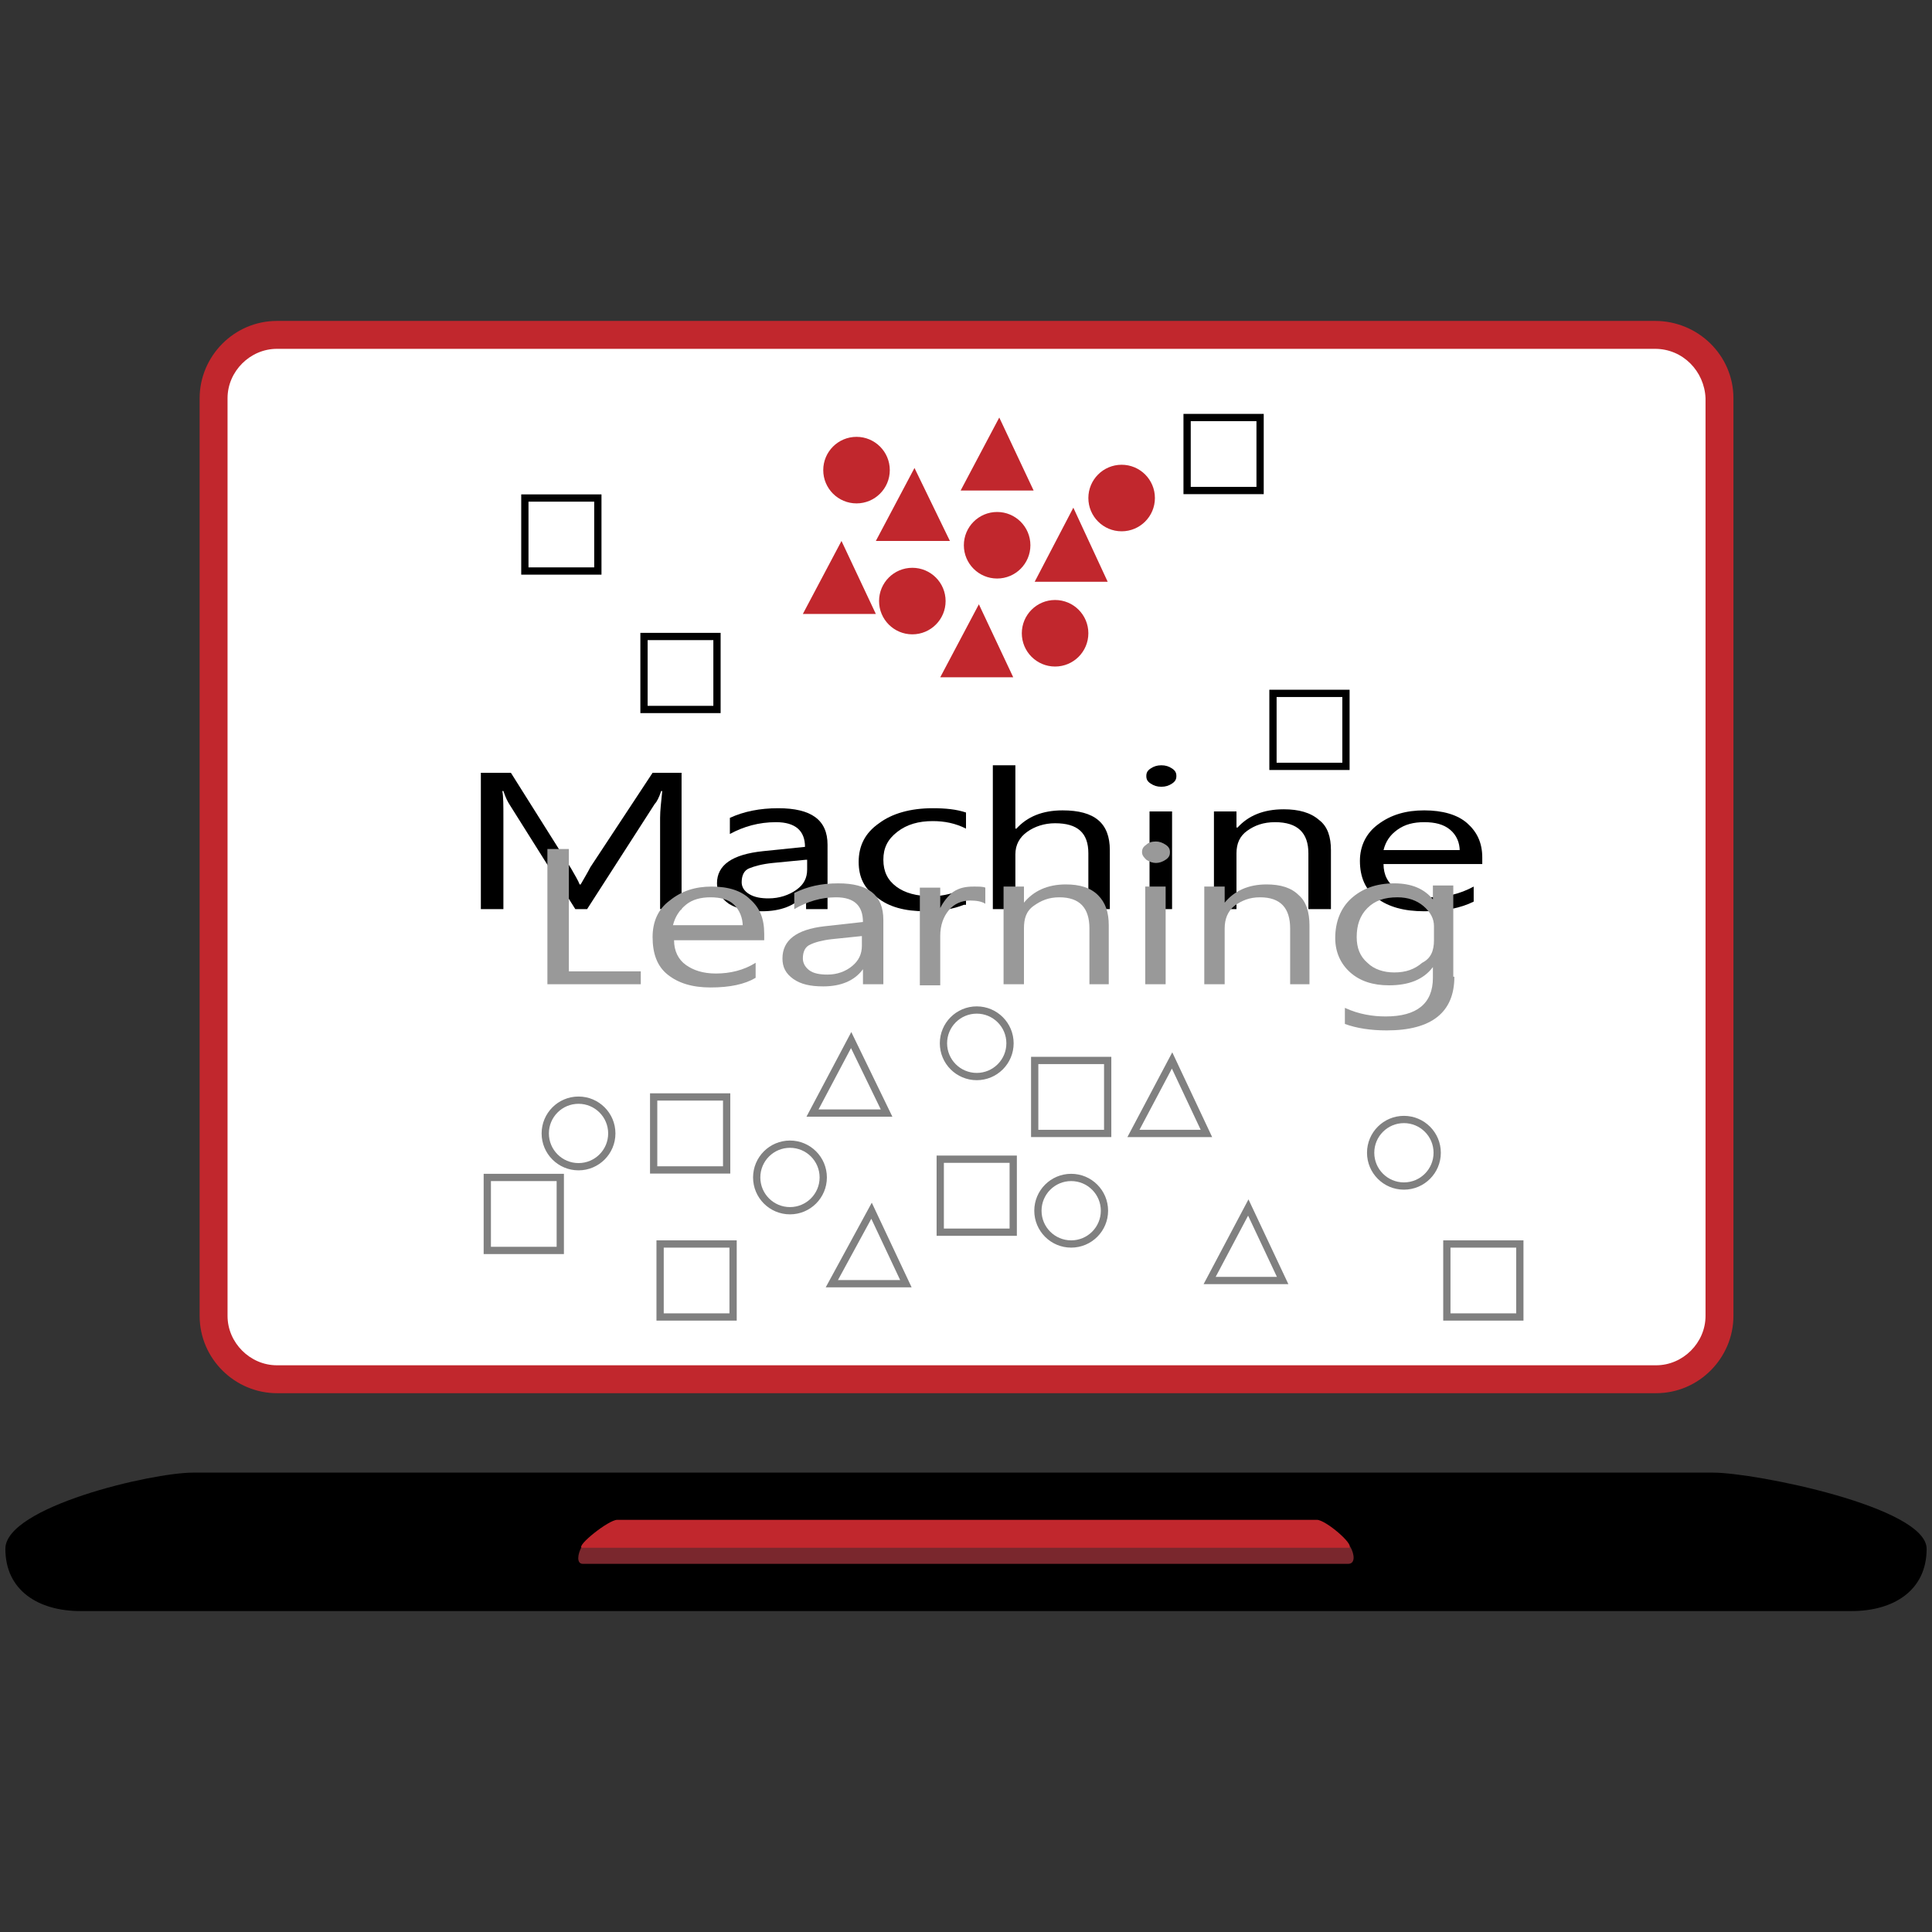 <?xml version="1.0" encoding="UTF-8"?>
<svg xmlns="http://www.w3.org/2000/svg" xmlns:xlink="http://www.w3.org/1999/xlink" version="1.1" id="Ebene_1" x="0px" y="0px" viewBox="0 0 180 180" style="enable-background:new 0 0 180 180;" xml:space="preserve">
<rect x="0" y="0" width="180" height="180" fill="#333333" stroke="none"/>
<style type="text/css">
	.st0{fill:#C1272D;}
	.st1{fill:#FFFFFF;}
	.st2{fill:#7A272D;}
	.st3{fill:#FFFFFF;stroke:#000000;stroke-width:2.325;stroke-miterlimit:10;}
	.st4{stroke:#000000;stroke-width:0.931;stroke-miterlimit:10;}
	.st5{fill:#999999;stroke:#999999;stroke-width:0.5;stroke-miterlimit:10;}
	.st6{fill:#F7931E;}
	.st7{fill:#ED1E79;}
	.st8{fill:#415970;}
	.st9{fill:#199AB5;}
	.st10{fill:#726F53;}
	.st11{fill:none;}
	.st12{fill:none;stroke:#000000;stroke-width:25;stroke-miterlimit:10;}
	.st13{fill:#205081;}
	.st14{fill:#999999;stroke:#999999;stroke-width:0.829;stroke-miterlimit:10;}
	.st15{fill:none;stroke:#808080;stroke-miterlimit:10;}
	.st16{fill:none;stroke:#808080;stroke-width:0.471;stroke-miterlimit:10;}
	.st17{fill:#74AA9C;}
	.st18{fill:url(#SVGID_1_);}
	.st19{fill:url(#SVGID_00000163795750201618706170000012345989509305568162_);}
	.st20{fill:url(#SVGID_00000108269359563974726820000012820672074235711114_);}
	.st21{fill:url(#SVGID_00000181087161708269909600000007044703471934259644_);}
	.st22{fill:url(#SVGID_00000016074319909296060940000012364844492714170815_);}
	.st23{fill:url(#SVGID_00000065752602471481182290000017929512605151223715_);}
	.st24{fill:url(#SVGID_00000077324098188782270580000005381238609446149553_);}
	.st25{fill:url(#SVGID_00000070091917954727794350000011037219833257197968_);}
	.st26{fill:url(#SVGID_00000153679902438163431010000000854025407601479350_);}
	.st27{fill:url(#SVGID_00000024710199251489772260000010153770118755927230_);}
	.st28{fill:url(#SVGID_00000060723702849294722150000008058593860186588084_);}
	.st29{fill:url(#SVGID_00000127756393477124212660000006655650445875582110_);}
	.st30{fill:url(#SVGID_00000110435644130281497330000016014747609620377771_);}
	.st31{fill:url(#SVGID_00000054944129866906542230000018097472358297257097_);}
	.st32{fill:url(#SVGID_00000038404170084652243590000011011455829134988192_);}
	.st33{fill:url(#SVGID_00000173879310128544791840000017288452077041810842_);}
	.st34{fill:url(#SVGID_00000043420049471824657820000015002203058803501972_);}
	.st35{fill:url(#SVGID_00000086681566753909836860000001524070357162113445_);}
	.st36{fill:url(#SVGID_00000030457124559259511500000014384377307196786057_);}
	.st37{fill:url(#SVGID_00000134930116606670569670000016077549192583733139_);}
	.st38{fill:none;stroke:#000000;stroke-miterlimit:10;}
	.st39{fill:none;stroke:#808080;stroke-width:0.677;stroke-miterlimit:10;}
	.st40{fill:none;stroke:#000000;stroke-width:0.677;stroke-miterlimit:10;}
	.st41{fill:#999999;}
</style>
<g>
	<path class="st0" d="M154.2,29.9H25.8c-4,0-7.2,3.3-7.2,7.2v85.5c0,4,3.3,7.2,7.2,7.2h128.5c4,0,7.2-3.3,7.2-7.2V37.1   C161.5,33.1,158.2,29.9,154.2,29.9z"></path>
	<path class="st1" d="M154.2,32.5H25.8c-2.5,0-4.6,2.1-4.6,4.6v85.5c0,2.5,2.1,4.6,4.6,4.6h128.5c2.5,0,4.6-2.1,4.6-4.6V37.1   C158.8,34.6,156.8,32.5,154.2,32.5z"></path>
	<path d="M172.5,150.1H7.5c-3.9,0-7-1.9-7-5.8l0,0c0-3.9,13.6-7.1,17.5-7.1h141.6c3.9,0,19.9,3.2,19.9,7.1l0,0   C179.5,148.2,176.4,150.1,172.5,150.1z"></path>
	<g>
		<path class="st2" d="M125.8,144.1c0,0-0.1,0-0.1,0H54.3c0,0-0.1,0-0.1,0c-0.4,0.7-0.5,1.6,0.1,1.6h71.3    C126.3,145.7,126.2,144.8,125.8,144.1z"></path>
		<path class="st0" d="M125.6,144.2c0.1,0,0.1,0,0.1,0c0.5-0.3-2.2-2.6-3-2.6H57.5c-0.8,0-3.8,2.4-3.3,2.6c0,0,0.1,0,0.1,0H125.6z"></path>
	</g>
</g>
<g>
	<path d="M63.6,84.7h-2.1v-8.5c0-0.7,0.1-1.5,0.2-2.5h-0.1c-0.2,0.6-0.4,1-0.6,1.2l-6.3,9.8h-1.1L47.5,75c-0.2-0.3-0.4-0.7-0.6-1.3   h-0.1c0.1,0.5,0.1,1.3,0.1,2.5v8.5h-2.1V72h2.8l5.6,8.9c0.4,0.7,0.7,1.2,0.8,1.5h0.1c0.4-0.7,0.7-1.2,0.9-1.6l5.8-8.8h2.7V84.7z"></path>
	<path d="M77.2,84.7h-2.1v-1.4h-0.1c-0.9,1.1-2.3,1.6-4,1.6c-1.3,0-2.3-0.2-3.1-0.7c-0.7-0.5-1.1-1.1-1.1-1.9c0-1.7,1.4-2.7,4.3-3   l3.9-0.4c0-1.5-0.9-2.3-2.7-2.3c-1.6,0-3,0.4-4.3,1.1v-1.5c1.3-0.6,2.8-0.9,4.5-0.9c3.1,0,4.6,1.1,4.6,3.4V84.7z M75.1,80.1   L72,80.4c-1,0.1-1.7,0.3-2.2,0.5c-0.5,0.2-0.7,0.7-0.7,1.3c0,0.4,0.2,0.8,0.7,1.1c0.5,0.3,1.1,0.4,1.8,0.4c1,0,1.9-0.3,2.6-0.8   c0.7-0.5,1-1.1,1-1.9V80.1z"></path>
	<path d="M89.8,84.3c-1,0.4-2.2,0.6-3.6,0.6c-1.9,0-3.4-0.4-4.5-1.3c-1.2-0.8-1.7-1.9-1.7-3.3c0-1.5,0.6-2.7,1.9-3.6   c1.2-0.9,2.9-1.4,5-1.4c1.2,0,2.2,0.1,3.1,0.4v1.5c-1-0.5-2-0.7-3.1-0.7c-1.3,0-2.4,0.3-3.3,1c-0.9,0.7-1.3,1.5-1.3,2.6   c0,1.1,0.4,1.9,1.2,2.5c0.8,0.6,1.9,0.9,3.3,0.9c1.1,0,2.2-0.3,3.2-0.8V84.3z"></path>
	<path d="M103.5,84.7h-2.1v-5.2c0-1.9-1-2.8-3.1-2.8c-1,0-1.9,0.3-2.6,0.8s-1.1,1.2-1.1,2.1v5.1h-2.1V71.3h2.1v5.9h0.1   c1-1.1,2.4-1.7,4.3-1.7c3,0,4.4,1.2,4.4,3.7V84.7z"></path>
	<path d="M108.2,73.3c-0.4,0-0.7-0.1-1-0.3c-0.3-0.2-0.4-0.4-0.4-0.7s0.1-0.5,0.4-0.7c0.3-0.2,0.6-0.3,1-0.3c0.4,0,0.7,0.1,1,0.3   s0.4,0.4,0.4,0.7c0,0.3-0.1,0.5-0.4,0.7C108.9,73.2,108.6,73.3,108.2,73.3z M109.2,84.7h-2.1v-9.1h2.1V84.7z"></path>
	<path d="M124,84.7h-2.1v-5.2c0-1.9-1-2.9-3.1-2.9c-1.1,0-1.9,0.3-2.6,0.8s-1,1.2-1,2.1v5.2h-2.1v-9.1h2.1v1.5h0.1   c1-1.1,2.4-1.7,4.3-1.7c1.4,0,2.5,0.3,3.3,1c0.8,0.6,1.1,1.6,1.1,2.8V84.7z"></path>
	<path d="M138.2,80.5h-9.3c0,1,0.4,1.8,1.2,2.3c0.8,0.5,1.8,0.8,3.1,0.8c1.5,0,2.8-0.3,4.1-1V84c-1.2,0.6-2.7,0.9-4.6,0.9   c-1.9,0-3.3-0.4-4.4-1.2c-1.1-0.8-1.6-2-1.6-3.5c0-1.4,0.6-2.6,1.7-3.4c1.2-0.9,2.6-1.3,4.3-1.3s3.1,0.4,4,1.2   c0.9,0.8,1.4,1.8,1.4,3.2V80.5z M136,79.3c0-0.8-0.3-1.5-0.9-2s-1.4-0.7-2.4-0.7c-1,0-1.8,0.2-2.5,0.7c-0.7,0.5-1.1,1.1-1.3,1.9   H136z"></path>
</g>
<circle class="st39" cx="91" cy="97.2" r="3.1"></circle>
<circle class="st39" cx="130.8" cy="107.4" r="3.1"></circle>
<circle class="st39" cx="99.8" cy="112.8" r="3.1"></circle>
<circle class="st39" cx="73.6" cy="109.7" r="3.1"></circle>
<circle class="st39" cx="53.9" cy="105.6" r="3.1"></circle>
<rect x="87.6" y="108" class="st39" width="6.8" height="6.8"></rect>
<rect x="61.5" y="115.9" class="st39" width="6.8" height="6.8"></rect>
<rect x="96.4" y="98.8" class="st39" width="6.8" height="6.8"></rect>
<rect x="134.8" y="115.9" class="st39" width="6.8" height="6.8"></rect>
<rect x="60.9" y="102.2" class="st39" width="6.8" height="6.8"></rect>
<rect x="45.4" y="109.7" class="st39" width="6.8" height="6.8"></rect>
<polygon class="st39" points="82.6,103.7 75.7,103.7 79.3,96.9 "></polygon>
<polygon class="st39" points="119.5,119.3 112.7,119.3 116.3,112.5 "></polygon>
<polygon class="st39" points="112.4,105.6 105.6,105.6 109.2,98.8 "></polygon>
<polygon class="st39" points="84.4,119.6 77.5,119.6 81.2,112.8 "></polygon>
<circle class="st0" cx="85" cy="56" r="3.1"></circle>
<circle class="st0" cx="92.9" cy="50.8" r="3.1"></circle>
<circle class="st0" cx="79.8" cy="43.8" r="3.1"></circle>
<circle class="st0" cx="98.3" cy="59" r="3.1"></circle>
<circle class="st0" cx="104.5" cy="46.4" r="3.1"></circle>
<rect x="118.6" y="64.6" class="st40" width="6.8" height="6.8"></rect>
<rect x="110.6" y="38.9" class="st40" width="6.8" height="6.8"></rect>
<rect x="60" y="59.3" class="st40" width="6.8" height="6.8"></rect>
<rect x="48.9" y="46.4" class="st40" width="6.8" height="6.8"></rect>
<polygon class="st0" points="103.2,54.2 96.4,54.2 100,47.3 "></polygon>
<polygon class="st0" points="96.3,45.7 89.5,45.7 93.1,38.9 "></polygon>
<polygon class="st0" points="88.5,50.4 81.6,50.4 85.2,43.6 "></polygon>
<polygon class="st0" points="94.4,63.1 87.6,63.1 91.2,56.3 "></polygon>
<polygon class="st0" points="81.6,57.2 74.8,57.2 78.4,50.4 "></polygon>
<g>
	<path class="st41" d="M59.6,91.7H51V79.1h2v11.4h6.7V91.7z"></path>
	<path class="st41" d="M71.2,87.6h-8.4c0,1,0.4,1.8,1.1,2.3c0.7,0.5,1.6,0.8,2.8,0.8c1.3,0,2.6-0.3,3.7-1v1.4   c-1,0.6-2.4,0.9-4.2,0.9c-1.7,0-3-0.4-4-1.2c-1-0.8-1.4-2-1.4-3.5c0-1.4,0.5-2.6,1.6-3.4c1.1-0.9,2.4-1.3,3.9-1.3   c1.6,0,2.8,0.4,3.6,1.2c0.9,0.8,1.3,1.8,1.3,3.2V87.6z M69.2,86.3c0-0.8-0.3-1.5-0.8-2c-0.5-0.5-1.3-0.7-2.2-0.7   c-0.9,0-1.7,0.2-2.3,0.7c-0.6,0.5-1,1.1-1.2,1.9H69.2z"></path>
	<path class="st41" d="M82.3,91.7h-1.9v-1.4h0c-0.8,1.1-2.1,1.6-3.7,1.6c-1.2,0-2.1-0.2-2.8-0.7s-1-1.1-1-1.9c0-1.7,1.3-2.7,3.9-3   l3.6-0.4c0-1.5-0.8-2.3-2.5-2.3c-1.4,0-2.7,0.4-3.9,1.1v-1.5c1.2-0.6,2.5-0.9,4.1-0.9c2.8,0,4.2,1.1,4.2,3.4V91.7z M80.4,87.2   l-2.9,0.3c-0.9,0.1-1.6,0.3-2,0.5c-0.5,0.2-0.7,0.7-0.7,1.3c0,0.4,0.2,0.8,0.6,1.1c0.4,0.3,1,0.4,1.7,0.4c0.9,0,1.7-0.3,2.3-0.8   c0.6-0.5,0.9-1.1,0.9-1.9V87.2z"></path>
	<path class="st41" d="M91.8,84.2c-0.3-0.2-0.8-0.3-1.4-0.3c-0.8,0-1.5,0.3-2,0.9c-0.5,0.6-0.8,1.4-0.8,2.4v4.6h-1.9v-9.1h1.9v1.9h0   c0.3-0.6,0.7-1.1,1.2-1.5c0.6-0.4,1.2-0.5,1.9-0.5c0.5,0,0.9,0,1.1,0.1V84.2z"></path>
	<path class="st41" d="M103.4,91.7h-1.9v-5.2c0-1.9-0.9-2.9-2.8-2.9c-1,0-1.7,0.3-2.4,0.8s-0.9,1.2-0.9,2.1v5.2h-1.9v-9.1h1.9v1.5h0   c0.9-1.1,2.2-1.7,3.9-1.7c1.3,0,2.3,0.3,3,1s1,1.6,1,2.8V91.7z"></path>
	<path class="st41" d="M107.7,80.4c-0.3,0-0.6-0.1-0.9-0.3c-0.2-0.2-0.4-0.4-0.4-0.7s0.1-0.5,0.4-0.7c0.2-0.2,0.5-0.3,0.9-0.3   c0.3,0,0.6,0.1,0.9,0.3s0.4,0.4,0.4,0.7c0,0.3-0.1,0.5-0.4,0.7C108.3,80.3,108,80.4,107.7,80.4z M108.6,91.7h-1.9v-9.1h1.9V91.7z"></path>
	<path class="st41" d="M122.1,91.7h-1.9v-5.2c0-1.9-0.9-2.9-2.8-2.9c-1,0-1.7,0.3-2.4,0.8c-0.6,0.5-0.9,1.2-0.9,2.1v5.2h-1.9v-9.1   h1.9v1.5h0c0.9-1.1,2.2-1.7,3.9-1.7c1.3,0,2.3,0.3,3,1c0.7,0.6,1,1.6,1,2.8V91.7z"></path>
	<path class="st41" d="M135.5,91c0,3.3-2.1,5-6.3,5c-1.5,0-2.8-0.2-3.9-0.6v-1.5c1.3,0.6,2.6,0.8,3.8,0.8c2.9,0,4.4-1.2,4.4-3.6v-1   h0c-0.9,1.2-2.3,1.7-4.1,1.7c-1.5,0-2.7-0.4-3.6-1.2c-0.9-0.8-1.4-1.9-1.4-3.2c0-1.5,0.5-2.8,1.5-3.7c1-0.9,2.3-1.4,4-1.4   c1.6,0,2.8,0.5,3.6,1.5h0v-1.3h1.9V91z M133.6,87.6v-1.3c0-0.7-0.3-1.3-1-1.9c-0.6-0.5-1.4-0.8-2.4-0.8c-1.2,0-2.1,0.3-2.8,1   c-0.7,0.7-1,1.6-1,2.7c0,1,0.3,1.8,1,2.4c0.6,0.6,1.5,0.9,2.5,0.9c1.1,0,1.9-0.3,2.6-0.9C133.3,89.3,133.6,88.6,133.6,87.6z"></path>
</g>
</svg>
